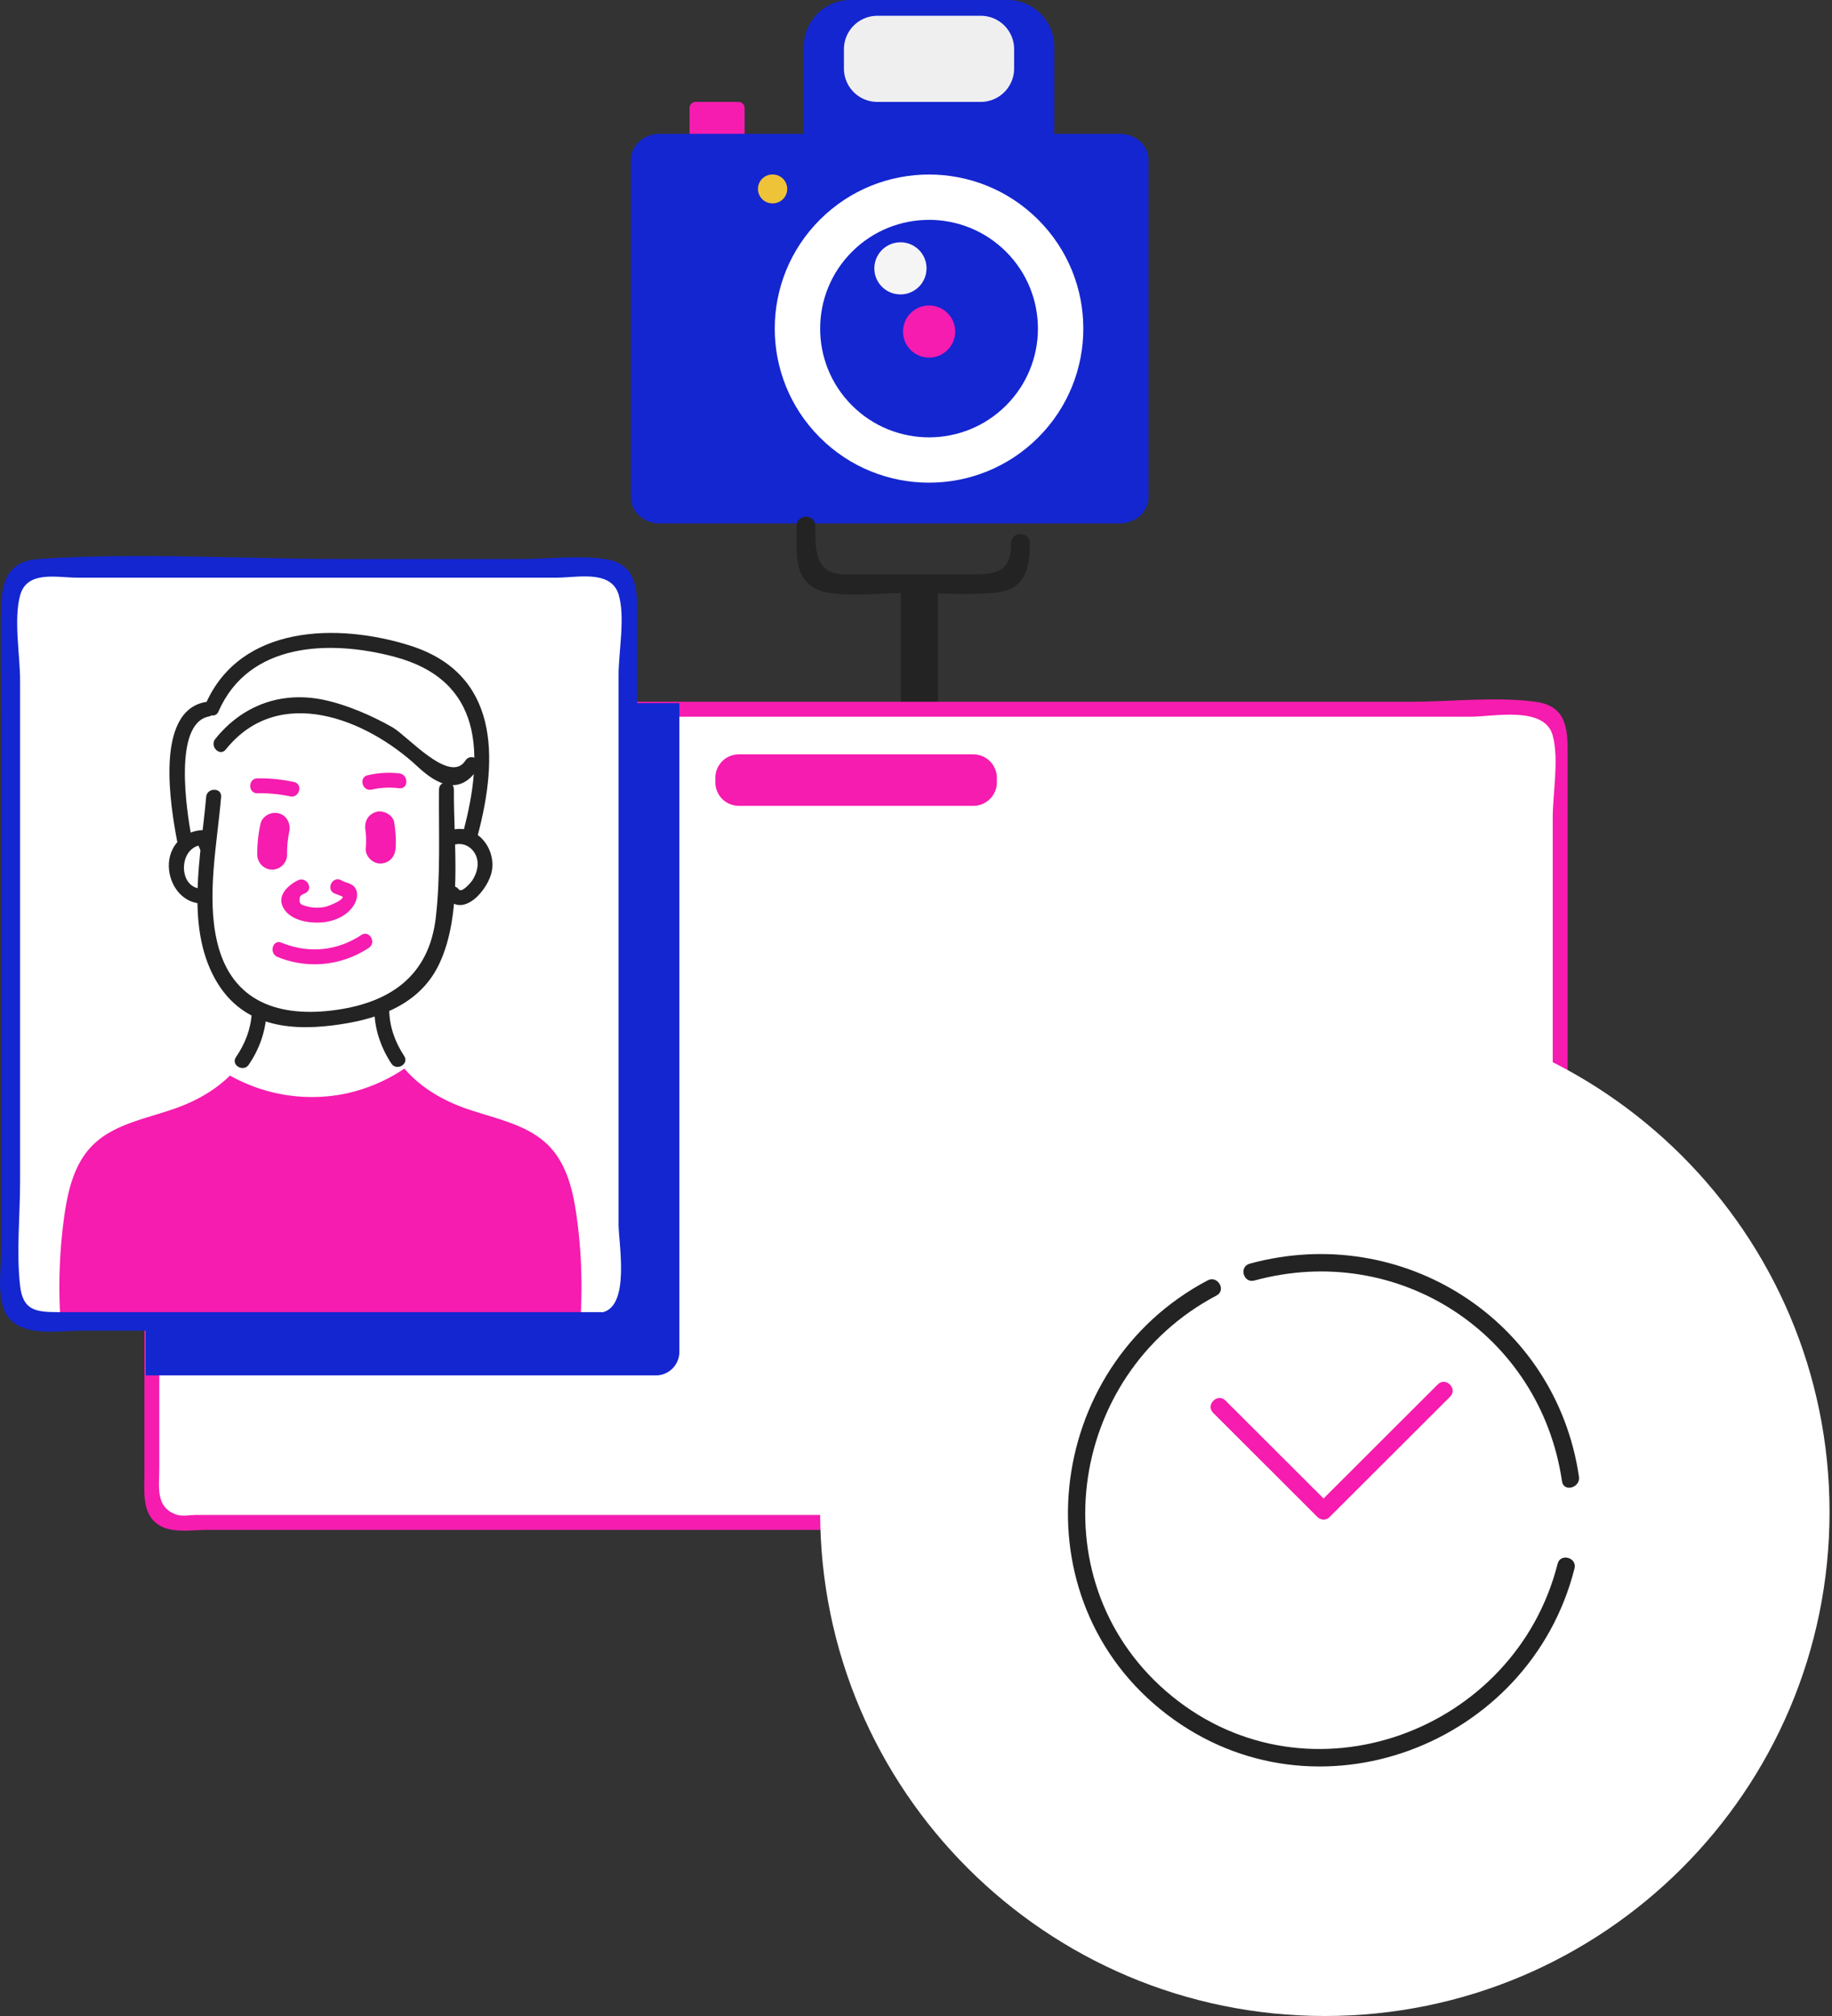 <svg width="200" height="220" fill="none" xmlns="http://www.w3.org/2000/svg"><rect width="100%" height="100%" fill="#333333" stroke="none"/><g clip-path="url(#clip0)"><path d="M81.29 11.792a.669.669 0 00-.672-.67h-4.666a.669.669 0 00-.672.67v6.58c0 .373.299.671.672.671h4.666a.669.669 0 00.672-.67v-6.58z" fill="#F51CAF"/><path d="M109.981 0H92.862a5.112 5.112 0 00-5.113 5.105v8.833a5.111 5.111 0 005.114 5.105h17.118a5.111 5.111 0 005.114-5.104V5.104A5.106 5.106 0 00109.981 0z" fill="#1426D0"/><path d="M122.243 14.602H72.026c-1.744 0-3.155 1.276-3.155 2.842v36.835c0 1.566 1.411 2.842 3.155 2.842h50.209c1.743 0 3.154-1.276 3.154-2.842V17.436c.009-1.566-1.403-2.834-3.146-2.834z" fill="#1426D0"/><path d="M113.333 47.749c6.578-6.567 6.578-17.213 0-23.779-6.578-6.566-17.243-6.566-23.82 0-6.579 6.566-6.579 17.212 0 23.779 6.577 6.566 17.242 6.566 23.82 0z" fill="#fff"/><path d="M109.829 44.25c4.642-4.634 4.642-12.147 0-16.782-4.643-4.634-12.17-4.634-16.813 0-4.642 4.635-4.642 12.148 0 16.782 4.643 4.635 12.17 4.635 16.813 0z" fill="#1426D0"/><path d="M104.278 36.18a2.844 2.844 0 01-2.847 2.843 2.844 2.844 0 01-2.848-2.843 2.85 2.85 0 012.848-2.842 2.85 2.85 0 012.847 2.843z" fill="#F51CAF"/><path d="M101.148 29.286a2.844 2.844 0 01-2.847 2.842 2.844 2.844 0 01-2.848-2.842 2.85 2.85 0 012.848-2.843 2.834 2.834 0 012.847 2.843z" fill="#F5F5F5"/><path d="M85.94 20.618c0 .87-.706 1.574-1.578 1.574a1.575 1.575 0 110-3.149c.872 0 1.577.705 1.577 1.575z" fill="#EEC338"/><path d="M107.068 1.724H95.777a3.646 3.646 0 00-3.644 3.638v2.121a3.646 3.646 0 003.644 3.638h11.291a3.646 3.646 0 003.644-3.638V5.362a3.635 3.635 0 00-3.644-3.638z" fill="#EFEFEF"/><path d="M98.35 64.779v59.259c0 2.594 4.035 2.602 4.035 0v-59.26c0-2.593-4.034-2.593-4.034 0z" fill="#232323"/><path d="M110.388 59.26c0 3.09-1.577 3.414-4.101 3.414H92.298c-3.304 0-3.295-2.461-3.295-5.304 0-1.31-2.034-1.31-2.034 0 0 3.298-.449 6.704 3.62 7.334 2.63.406 5.645 0 8.301 0 3.146 0 6.417.249 9.555 0 3.387-.273 3.977-2.453 3.977-5.444 0-1.31-2.034-1.31-2.034 0z" fill="#232323"/><path d="M65.982 144.208H3.727a2.566 2.566 0 01-2.557-2.552V64.571c0-1.4 1.154-2.552 2.557-2.552h62.255a2.566 2.566 0 012.557 2.552v77.076a2.568 2.568 0 01-2.557 2.561z" fill="#fff"/><path d="M69.245 77.4h98.533a2.566 2.566 0 012.557 2.551v83.64c0 1.4-1.154 2.552-2.557 2.552H19.144a2.567 2.567 0 01-2.557-2.552V143.57" fill="#fff"/><path d="M69.245 78.211h91.344c2.466 0 8.053-1.218 8.924 2.064.698 2.594 0 6.306 0 8.966v72.063c0 2.163-.29 3.58-2.681 4.019-2.333.431-5.164 0-7.53 0H21.369c-.582 0-1.412.166-1.976 0-2.5-.729-2.001-3.157-2.001-5.13v-16.631c0-1.044-1.627-1.044-1.627 0v17.394c0 2.088-.307 4.591 1.967 5.676 1.387.655 3.562.315 5.015.315h142.557c2.084 0 4.525.282 5.562-2.063.914-2.072.274-5.436.274-7.574V82.23c0-2.726-.116-5.195-3.52-5.651-4.35-.58-9.173 0-13.548 0H69.236c-1.037.008-1.037 1.632.009 1.632z" fill="#F51CAF"/><path d="M69.245 76.728l-.714.895v64.033c0 1.4-1.154 2.552-2.557 2.552h-50.06v5.884h55.697a2.567 2.567 0 002.556-2.553V76.728h-4.922z" fill="#1426D0"/><path d="M62.952 132.739c-.382-2.751-1.054-5.635-2.98-7.64-2.45-2.545-6.26-3.058-9.572-4.301-2.366-.895-4.591-2.246-6.235-4.169l-.017-.016a18.301 18.301 0 01-6.566 2.759 18.244 18.244 0 01-11.93-1.707 6.709 6.709 0 01-.54-.298c-1.552 1.533-3.495 2.66-5.545 3.431-3.304 1.251-7.123 1.756-9.572 4.301-1.926 2.005-2.598 4.889-2.98 7.64a55.862 55.862 0 00-.44 10.922h56.817a55.882 55.882 0 00-.44-10.922z" fill="#F51CAF"/><path d="M65.982 143.189H6.36c-2.44 0-3.869-.174-4.168-2.892-.415-3.671 0-7.624 0-11.32V74.234c0-2.735-.714-6.588 0-9.248.74-2.768 4.01-1.948 6.227-1.948h52.409c2.183 0 5.86-.878 6.7 1.823.755 2.428 0 6.298 0 8.817v59.956c0 1.989 1.31 8.958-1.81 9.588-1.287.257-.74 2.221.539 1.956 3.694-.746 3.304-3.937 3.304-6.845V67.356c0-2.892.116-5.818-3.586-6.356-2.856-.415-6.077 0-8.958 0H37.333c-10.95 0-22.166-.721-33.091 0-3.063.199-3.993 2.055-4.085 4.806-.124 4.01 0 8.055 0 12.066v58.215c0 2.13-.614 5.552.615 7.466 1.552 2.42 5.678 1.658 8.119 1.658h57.091c1.312.008 1.312-2.022 0-2.022z" fill="#1426D0"/><path d="M22.506 86.962c-.532 6.332-2.291 13.997.971 19.864 2.731 4.906 7.58 5.718 12.777 5.08 4.698-.572 9.472-2.097 11.663-6.646 2.657-5.528 1.578-13.176 1.636-19.101.008-1.044-1.619-1.044-1.627 0-.042 4.615.182 9.38-.349 13.971-.73 6.298-4.89 9.232-10.85 10.077-6.085.862-11.415-.729-13.01-7.367-1.203-5.022-.007-10.798.424-15.886.083-1.027-1.544-1.027-1.635.008z" fill="#232323"/><path d="M49.528 92.2c1.361-.448 2.623.68 2.615 2.063 0 .646-.24 1.284-.59 1.823-.082.124-1.128 1.434-1.477.961-.614-.828-2.034-.024-1.403.82 1.876 2.528 4.699-.878 5.03-2.85.44-2.627-1.859-5.279-4.607-4.384-.988.324-.564 1.898.432 1.567zm-26.275-.307c-.133-.298-.257-.605-.39-.903-.108-.249-.448-.406-.706-.406-2.158.058-3.785 1.806-3.727 3.97.05 1.988 1.403 3.935 3.495 4.043 1.046.05 1.046-1.574 0-1.624-2.549-.133-2.44-4.682.24-4.765-.232-.133-.464-.265-.705-.406.133.298.257.605.39.903.407.962 1.81.141 1.403-.812z" fill="#232323"/><path d="M32.518 96.07c-1.146.572-2.375 1.748-1.52 3.107.822 1.31 2.832 1.608 4.235 1.475 1.353-.132 2.789-.762 3.47-2.005.29-.53.431-1.227.066-1.757-.357-.522-.988-.522-1.494-.82-.905-.53-1.727.878-.822 1.4.1.058.955.357.955.382.09.414-1.636 1.052-1.843 1.093-.673.15-1.42.15-2.084-.05-.49-.14-.805-.182-.78-.72.024-.498.215-.498.639-.713.938-.464.108-1.865-.822-1.392zm-2.217 8.361c3.313 1.351 6.982.97 9.962-.994.872-.572.058-1.981-.822-1.401-2.664 1.757-5.753 2.039-8.708.837-.971-.406-1.395 1.169-.432 1.558zm9.597-13.814c.033.207.058.522.066.87.009.373-.008.746-.033 1.119-.066.853.797 1.665 1.627 1.624.938-.041 1.553-.713 1.627-1.624.075-.962 0-1.898-.149-2.86-.133-.844-1.237-1.383-2-1.134-.922.298-1.28 1.102-1.138 2.005zm-11.457-.721a14.948 14.948 0 00-.357 3.381c.009.879.74 1.624 1.628 1.624.88 0 1.635-.745 1.627-1.624-.009-.853.066-1.682.24-2.52.183-.853-.257-1.756-1.137-1.996-.805-.224-1.81.273-2 1.135zm12.138-3.729c.996-.232 1.992-.265 3.005-.15 1.038.117 1.03-1.507 0-1.623a10.247 10.247 0 00-3.445.207c-1.013.232-.581 1.798.44 1.566zm-8.484-.829a17.46 17.46 0 00-3.994-.398c-1.046.017-1.046 1.641 0 1.624a16.074 16.074 0 013.562.34c1.021.224 1.461-1.342.432-1.566z" fill="#F51CAF"/><path d="M24.648 81.791c5.77-7.2 15.358-3.356 20.987 1.906 2.158 2.014 4.623 3.158 6.575.125.564-.879-.839-1.7-1.404-.82-1.693 2.635-6.325-2.702-7.944-3.622-2.25-1.285-5.056-2.503-7.605-3.025-4.599-.936-8.824.63-11.755 4.284-.647.813.498 1.965 1.146 1.152z" fill="#232323"/><path d="M23.85 77.648c3.313-7.583 12.163-7.831 19.153-5.992 9.787 2.578 9.796 10.674 7.604 18.986-.266 1.01 1.303 1.442 1.57.43 2.232-8.46 2.299-17.568-7.448-20.634-7.861-2.47-18.488-2.279-22.281 6.39-.416.953.987 1.781 1.402.82z" fill="#232323"/><path d="M22.373 76.62c-5.52 1.078-3.736 11.445-3.039 15.165.191 1.028 1.76.589 1.57-.43-.499-2.685-2.051-12.398 1.9-13.168 1.03-.2.59-1.765-.431-1.567zm5.106 33.985c-.108 1.748-.74 3.315-1.719 4.757-.59.87.822 1.682 1.403.82 1.138-1.682 1.81-3.555 1.934-5.577.075-1.044-1.552-1.044-1.618 0zm16.645 4.632c-1.005-1.533-1.603-3.19-1.636-5.038-.017-1.044-1.644-1.044-1.627 0 .033 2.113.706 4.094 1.86 5.859.572.87 1.975.058 1.403-.821z" fill="#232323"/><path d="M106.27 87.94H80.651a2.567 2.567 0 01-2.557-2.552v-.514c0-1.4 1.154-2.552 2.557-2.552h25.619a2.567 2.567 0 012.557 2.552v.514c0 1.4-1.154 2.552-2.557 2.552z" fill="#F51CAF"/><path d="M144.633 220c30.43 0 55.099-24.624 55.099-55s-24.669-55-55.099-55c-30.43 0-55.099 24.624-55.099 55s24.669 55 55.099 55z" fill="#fff"/><path d="M136.937 139.742c15.723-4.301 31.231 5.842 33.589 21.918.174 1.21 2.025.696 1.851-.505-2.507-17.121-19.318-27.803-35.946-23.253-1.196.323-.69 2.163.506 1.84zm33.107 30.909c-4.64 18.331-27.088 26.676-42.106 14.444-14.744-12.015-11.606-35.036 4.873-43.721 1.088-.572.125-2.229-.971-1.649-17.949 9.463-20.863 34.871-4.417 47.392 16.172 12.315 39.566 3.39 44.464-15.943.308-1.21-1.535-1.716-1.843-.523z" fill="#232323"/><path d="M145.164 164.196l-11.381-11.361c-.864-.862-2.209.48-1.345 1.342l11.381 11.361c.872.862 2.217-.48 1.345-1.342z" fill="#F51CAF"/><path d="M145.164 165.539l13.15-13.127c.863-.862-.482-2.204-1.345-1.342l-13.15 13.126c-.863.862.482 2.204 1.345 1.343z" fill="#F51CAF"/></g><defs><clipPath id="clip0"><path fill="#fff" d="M0 0h199.723v220H0z"/></clipPath></defs></svg>
